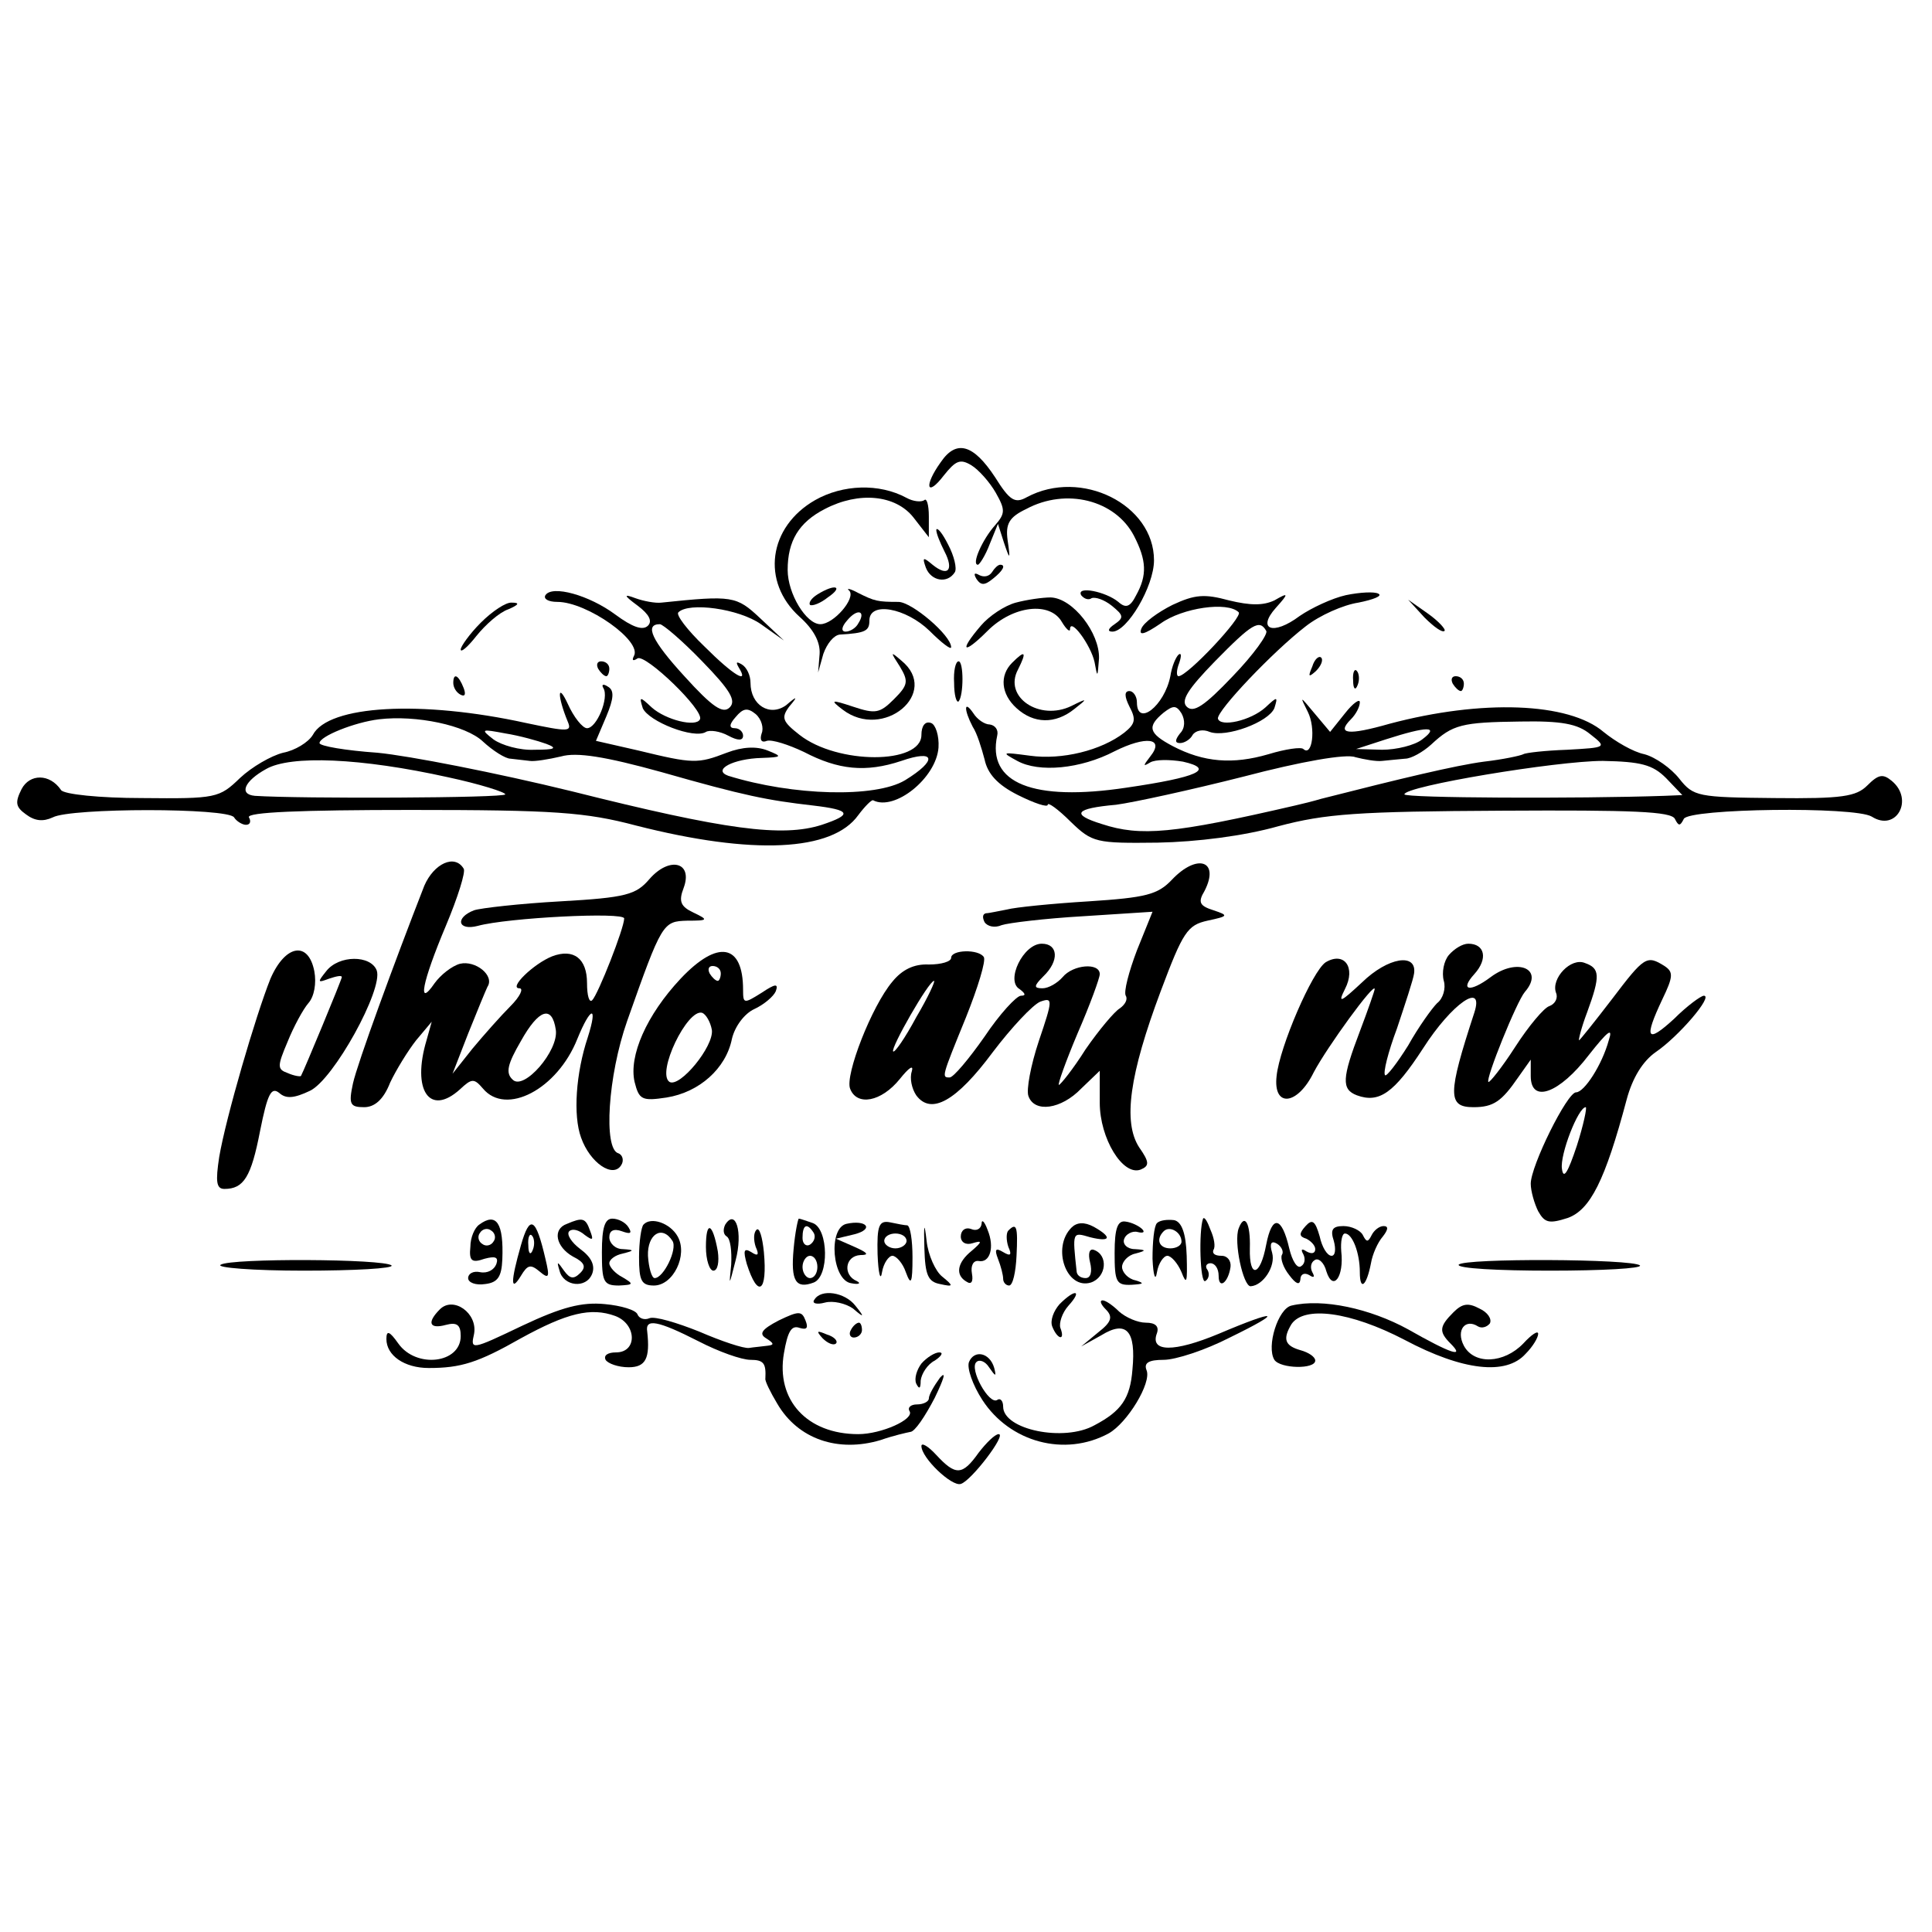 <?xml version="1.0" standalone="no"?>
<!DOCTYPE svg PUBLIC "-//W3C//DTD SVG 20010904//EN"
 "http://www.w3.org/TR/2001/REC-SVG-20010904/DTD/svg10.dtd">
<svg version="1.0" xmlns="http://www.w3.org/2000/svg"
 width="260pt" height="260pt" viewBox="0 0 260 260"
 preserveAspectRatio="xMidYMid meet">
<g transform="translate(0,260) scale(0.1,-0.1)"
fill="#000000" stroke="none">
<path d="M1266 1978 c-23 -32 -19 -48 4 -18 16 20 22 23 37 14 10 -6 25 -23
33 -37 13 -23 13 -28 -1 -44 -17 -19 -32 -53 -23 -53 2 0 10 12 16 28 l11 27
8 -25 c8 -24 9 -24 5 3 -3 22 2 31 25 42 54 29 120 12 145 -36 17 -33 18 -53
3 -80 -8 -16 -14 -18 -24 -9 -17 14 -57 22 -50 9 4 -5 10 -7 14 -4 5 2 17 -2
27 -10 16 -13 17 -16 4 -25 -9 -6 -10 -10 -3 -10 20 0 56 61 56 96 0 75 -98
124 -171 85 -16 -9 -23 -5 -43 27 -29 44 -52 51 -73 20z"/>
<path d="M1097 1927 c-63 -36 -73 -110 -21 -157 19 -17 28 -34 27 -50 l-2 -25
7 25 c5 14 14 25 22 26 35 2 40 5 40 19 0 26 49 17 81 -14 16 -16 29 -26 29
-22 0 16 -53 61 -71 61 -28 0 -32 1 -54 12 -11 6 -17 7 -12 3 9 -10 -21 -45
-39 -45 -19 0 -44 41 -44 73 0 39 15 64 50 82 46 24 95 19 119 -11 l21 -27 0
28 c0 16 -3 25 -6 22 -4 -3 -15 -2 -24 3 -37 20 -86 18 -123 -3z m58 -166 c-3
-6 -11 -11 -17 -11 -6 0 -6 6 2 15 14 17 26 13 15 -4z"/>
<path d="M1260 1887 c0 -5 5 -17 11 -29 13 -25 5 -35 -16 -18 -13 11 -14 10
-9 -4 7 -18 29 -22 39 -6 3 5 -1 22 -9 37 -8 16 -15 24 -16 20z"/>
<path d="M1335 1830 c-4 -6 -11 -7 -17 -4 -7 4 -8 2 -4 -5 6 -9 11 -9 22 0 14
11 18 19 10 19 -3 0 -8 -5 -11 -10z"/>
<path d="M734 1799 c-3 -5 4 -9 16 -9 40 0 115 -53 103 -73 -3 -6 -1 -7 5 -3
11 6 90 -70 84 -82 -5 -11 -46 -1 -65 16 -16 15 -17 15 -12 -1 8 -18 69 -42
85 -32 5 3 19 1 30 -5 13 -7 20 -7 20 0 0 5 -5 10 -11 10 -8 0 -8 5 1 15 10
12 16 13 27 4 8 -7 11 -19 8 -26 -3 -9 0 -13 7 -10 7 2 29 -5 50 -15 46 -24
83 -28 131 -12 46 16 49 1 5 -26 -40 -24 -151 -21 -238 6 -22 8 7 23 45 24 28
1 28 2 8 10 -15 6 -34 5 -55 -3 -39 -15 -45 -15 -119 3 l-57 13 14 33 c10 24
11 35 2 40 -6 4 -9 3 -6 -2 8 -13 -9 -54 -22 -54 -6 0 -18 15 -26 33 -14 30
-14 10 0 -24 6 -14 1 -14 -56 -2 -141 31 -266 24 -287 -16 -6 -10 -24 -21 -40
-24 -16 -4 -42 -19 -58 -34 -28 -27 -32 -28 -132 -27 -56 0 -106 5 -109 11
-15 22 -42 22 -53 1 -9 -18 -8 -24 6 -34 12 -9 23 -10 36 -4 24 13 236 13 244
0 3 -5 11 -10 16 -10 6 0 7 5 4 10 -4 7 71 10 218 10 193 0 235 -3 303 -21
157 -40 264 -35 299 14 9 12 18 21 20 20 29 -15 85 30 88 71 1 16 -4 31 -10
33 -8 3 -13 -4 -13 -16 0 -40 -113 -40 -164 0 -23 18 -25 23 -14 38 12 14 11
15 -4 2 -22 -16 -48 0 -48 30 0 10 -5 21 -12 25 -7 4 -8 3 -4 -4 15 -24 -7
-11 -46 28 -23 22 -39 43 -35 46 14 14 81 5 111 -16 l31 -22 -32 30 c-32 30
-37 31 -133 21 -8 -1 -24 2 -35 6 -16 6 -16 4 3 -10 16 -12 20 -21 14 -27 -7
-7 -21 -2 -44 15 -35 26 -85 40 -94 26z m211 -89 c38 -39 46 -53 37 -62 -9 -9
-23 0 -61 42 -44 48 -54 70 -33 70 4 0 30 -22 57 -50z m-295 -108 c13 -12 30
-23 37 -23 7 -1 19 -2 26 -3 6 -1 25 2 42 6 21 6 59 0 135 -21 112 -32 143
-38 204 -45 51 -6 54 -12 12 -26 -53 -17 -129 -7 -336 45 -102 25 -220 48
-262 52 -43 3 -78 9 -78 13 0 9 47 28 80 32 50 6 117 -8 140 -30z m85 -3 c16
-6 12 -8 -16 -8 -19 -1 -44 6 -55 14 -18 14 -16 14 16 8 19 -3 44 -10 55 -14z
m-132 -45 c42 -9 77 -20 77 -23 0 -5 -277 -6 -337 -2 -22 2 -14 20 15 36 33
19 128 15 245 -11z"/>
<path d="M1100 1800 c-8 -5 -12 -11 -10 -14 3 -2 14 2 24 10 22 15 10 19 -14
4z"/>
<path d="M1811 1799 c-18 -4 -46 -17 -62 -28 -36 -27 -58 -18 -32 11 18 20 17
21 -2 10 -15 -7 -32 -7 -61 0 -33 9 -46 8 -76 -6 -20 -10 -39 -24 -42 -32 -4
-10 4 -8 26 7 29 21 90 30 105 15 6 -6 -69 -86 -81 -86 -3 0 -3 8 1 18 3 9 3
14 -1 11 -4 -4 -9 -16 -11 -29 -8 -40 -45 -69 -45 -35 0 8 -5 15 -10 15 -7 0
-7 -7 0 -21 9 -17 8 -23 -7 -35 -31 -24 -84 -37 -127 -31 -38 5 -39 5 -17 -7
29 -16 85 -11 131 13 42 21 68 18 48 -7 -10 -13 -10 -14 0 -8 7 4 26 4 44 1
44 -10 20 -21 -76 -35 -126 -19 -188 6 -174 70 2 8 -3 14 -10 15 -7 0 -17 7
-22 15 -13 19 -13 5 -1 -18 6 -9 12 -29 16 -44 4 -19 17 -34 45 -48 22 -11 40
-17 40 -13 0 4 14 -6 31 -23 29 -28 34 -29 117 -28 53 1 116 9 162 22 64 17
107 20 302 21 175 1 227 -1 232 -11 5 -10 7 -10 12 0 7 14 230 17 253 3 33
-21 57 23 27 48 -12 10 -18 9 -33 -6 -15 -15 -34 -18 -125 -17 -103 1 -109 2
-128 26 -11 14 -32 29 -47 33 -15 3 -39 17 -55 30 -47 40 -164 44 -288 11 -56
-16 -72 -14 -52 6 7 7 12 17 12 23 0 5 -9 -1 -20 -15 l-20 -25 -21 25 c-20 24
-20 24 -9 2 11 -22 6 -61 -6 -50 -3 3 -24 0 -47 -7 -48 -14 -87 -11 -129 11
-32 17 -35 26 -12 45 13 10 17 10 24 -1 5 -9 5 -20 -2 -27 -7 -9 -7 -13 0 -13
6 0 14 5 17 11 4 6 14 8 23 4 22 -8 79 13 87 32 5 16 4 16 -12 1 -20 -18 -61
-27 -64 -15 -1 11 74 90 118 124 19 15 51 29 71 32 20 4 33 9 27 12 -5 3 -25
2 -44 -2z m-107 -48 c3 -4 -17 -32 -45 -61 -38 -40 -53 -50 -62 -41 -8 8 1 23
38 61 50 51 60 57 69 41z m436 -139 c23 -18 22 -18 -31 -21 -29 -1 -56 -4 -59
-6 -4 -2 -27 -7 -53 -10 -38 -5 -113 -23 -219 -50 -10 -3 -26 -7 -35 -9 -164
-38 -208 -42 -260 -25 -42 13 -37 21 19 26 23 3 101 20 172 38 76 20 138 31
150 26 12 -3 28 -6 36 -5 8 1 22 2 31 3 8 0 24 9 35 19 29 27 41 30 120 31 55
1 77 -3 94 -17z m-226 -7 c-10 -8 -35 -14 -54 -14 l-35 1 40 13 c56 18 73 18
49 0z m328 -52 l22 -23 -24 -1 c-117 -4 -350 -3 -350 2 0 11 205 45 267 45 51
-1 67 -5 85 -23z"/>
<path d="M1367 1789 c-15 -4 -36 -18 -47 -31 -30 -35 -24 -40 9 -7 34 34 84
40 100 12 6 -10 11 -14 11 -10 0 17 28 -21 33 -44 4 -22 4 -21 6 5 1 34 -35
81 -65 82 -11 0 -32 -3 -47 -7z"/>
<path d="M647 1762 c-15 -15 -27 -32 -27 -36 0 -5 10 4 21 18 12 15 31 32 43
36 14 6 16 9 5 9 -8 1 -27 -12 -42 -27z"/>
<path d="M1917 1769 c12 -12 24 -21 27 -18 2 2 -8 13 -22 23 l-27 19 22 -24z"/>
<path d="M1211 1703 c12 -20 11 -25 -8 -44 -19 -19 -25 -20 -55 -10 -30 10
-31 9 -14 -4 55 -42 132 23 79 66 -15 13 -15 12 -2 -8z"/>
<path d="M1362 1708 c-17 -17 -15 -42 6 -61 23 -21 52 -22 78 -1 18 14 18 15
-4 4 -43 -21 -92 12 -72 49 12 24 10 27 -8 9z"/>
<path d="M1766 1703 c-6 -14 -5 -15 5 -6 7 7 10 15 7 18 -3 3 -9 -2 -12 -12z"/>
<path d="M805 1700 c3 -5 8 -10 11 -10 2 0 4 5 4 10 0 6 -5 10 -11 10 -5 0 -7
-4 -4 -10z"/>
<path d="M1284 1681 c0 -16 3 -27 6 -25 7 8 7 54 0 54 -4 0 -7 -13 -6 -29z"/>
<path d="M1821 1684 c0 -11 3 -14 6 -6 3 7 2 16 -1 19 -3 4 -6 -2 -5 -13z"/>
<path d="M610 1681 c0 -6 4 -13 10 -16 6 -3 7 1 4 9 -7 18 -14 21 -14 7z"/>
<path d="M1955 1680 c3 -5 8 -10 11 -10 2 0 4 5 4 10 0 6 -5 10 -11 10 -5 0
-7 -4 -4 -10z"/>
<path d="M571 1408 c-41 -105 -90 -239 -96 -266 -6 -28 -4 -32 15 -32 14 0 26
10 35 33 8 17 24 43 35 57 l21 25 -7 -25 c-20 -67 4 -103 45 -66 16 15 19 15
31 1 31 -37 100 -1 127 67 18 44 28 46 14 2 -16 -48 -20 -105 -9 -135 12 -34
43 -55 54 -37 4 6 2 14 -4 16 -20 6 -14 104 12 178 47 133 48 134 81 135 28 0
29 1 8 11 -17 8 -20 15 -13 33 13 35 -19 43 -46 12 -18 -21 -31 -25 -120 -30
-54 -3 -107 -9 -116 -12 -26 -10 -22 -28 5 -21 40 11 197 19 197 10 0 -13 -35
-102 -43 -110 -4 -4 -7 6 -7 23 0 33 -18 47 -47 36 -25 -10 -59 -43 -44 -43 6
0 1 -11 -12 -24 -13 -13 -36 -39 -51 -57 l-27 -34 21 54 c12 30 24 59 26 63
10 15 -16 36 -37 31 -11 -3 -26 -15 -34 -26 -24 -35 -17 1 15 77 16 38 27 73
24 77 -12 20 -40 7 -53 -23z m177 -194 c4 -28 -43 -82 -58 -67 -10 9 -7 21 11
52 24 43 42 49 47 15z"/>
<path d="M1577 1416 c-19 -20 -35 -24 -112 -29 -49 -3 -99 -8 -110 -11 -11 -2
-24 -5 -28 -5 -5 -1 -5 -6 -2 -12 4 -6 14 -8 23 -4 9 3 58 9 110 12 l93 6 -21
-52 c-11 -29 -18 -56 -15 -61 3 -5 -1 -12 -8 -17 -7 -4 -28 -29 -46 -55 -17
-27 -34 -48 -36 -48 -2 0 9 31 25 69 17 39 30 75 30 80 0 16 -36 13 -50 -4 -7
-8 -19 -15 -27 -15 -12 0 -12 3 1 16 22 21 20 44 -2 44 -25 0 -49 -50 -30 -61
8 -6 9 -9 2 -9 -6 0 -29 -25 -49 -55 -21 -30 -42 -55 -47 -55 -11 0 -11 0 22
81 16 40 27 76 24 81 -7 11 -44 10 -44 -1 0 -5 -13 -9 -30 -9 -20 1 -36 -7
-49 -23 -28 -33 -64 -126 -57 -144 9 -24 42 -18 67 13 12 15 19 20 16 10 -3
-9 0 -23 6 -32 20 -27 54 -8 103 58 25 33 54 64 64 68 17 6 17 3 -2 -53 -11
-33 -17 -66 -14 -74 8 -23 44 -18 71 10 l25 24 0 -43 c0 -48 31 -99 55 -90 12
5 12 10 -2 30 -22 34 -13 98 29 210 30 80 36 89 63 95 28 6 29 7 8 14 -19 6
-21 11 -12 26 21 41 -10 51 -44 15z m-344 -185 c-15 -28 -29 -48 -31 -46 -4 4
48 95 55 95 2 0 -8 -22 -24 -49z"/>
<path d="M1950 1315 c-7 -8 -10 -24 -7 -35 3 -10 -1 -24 -9 -30 -7 -7 -25 -32
-39 -57 -15 -24 -29 -42 -31 -40 -3 3 4 31 16 63 11 33 22 66 23 74 4 28 -35
22 -70 -12 -29 -27 -33 -29 -23 -9 15 29 -1 51 -26 36 -18 -12 -62 -114 -66
-153 -5 -43 28 -40 50 5 18 34 82 122 82 112 0 -2 -9 -28 -20 -57 -24 -63 -25
-78 -4 -86 30 -11 50 3 89 63 39 61 83 91 69 48 -36 -110 -36 -127 -1 -127 27
0 38 8 60 40 l17 24 0 -22 c0 -38 39 -23 78 28 26 33 33 38 27 20 -9 -33 -33
-70 -44 -70 -12 0 -61 -99 -61 -123 0 -10 5 -27 10 -37 9 -16 15 -17 40 -9 30
11 50 50 79 159 8 30 22 52 39 64 31 21 78 76 65 76 -4 0 -23 -14 -40 -31 -37
-34 -41 -27 -16 26 15 31 15 37 3 45 -24 15 -27 13 -71 -45 -23 -30 -43 -55
-44 -55 -1 0 3 17 11 38 18 49 17 59 -3 66 -19 8 -46 -21 -39 -40 3 -7 -1 -15
-9 -18 -7 -2 -28 -27 -46 -55 -18 -28 -35 -49 -36 -47 -4 4 38 108 49 121 27
31 -10 47 -46 20 -28 -21 -42 -18 -22 4 19 21 14 41 -8 41 -8 0 -19 -7 -26
-15z m172 -257 c-12 -36 -18 -46 -20 -31 -3 19 22 83 32 83 2 0 -3 -24 -12
-52z"/>
<path d="M364 1283 c-20 -50 -60 -187 -69 -240 -5 -33 -4 -43 7 -43 26 0 36
16 48 78 10 50 15 60 26 51 9 -8 20 -7 41 3 32 15 99 137 90 162 -8 21 -51 21
-68 -1 -12 -15 -12 -16 4 -10 9 3 17 5 17 2 0 -3 -51 -126 -55 -133 -1 -1 -9
0 -18 4 -14 5 -14 9 0 42 8 20 21 44 28 52 8 9 11 27 8 43 -8 41 -39 36 -59
-10z"/>
<path d="M916 1283 c-46 -49 -70 -104 -62 -139 6 -24 10 -26 43 -21 44 7 80
39 88 79 4 17 17 34 30 40 13 6 26 17 29 24 4 11 -1 10 -19 -2 -24 -15 -25
-15 -25 4 0 62 -34 68 -84 15z m54 7 c0 -5 -2 -10 -4 -10 -3 0 -8 5 -11 10 -3
6 -1 10 4 10 6 0 11 -4 11 -10z m-12 -76 c3 -22 -43 -78 -57 -70 -18 12 24 99
44 93 5 -2 11 -12 13 -23z"/>
<path d="M645 952 c-6 -4 -12 -17 -12 -30 -2 -19 2 -22 19 -16 15 4 19 2 16
-7 -3 -8 -12 -13 -22 -11 -9 2 -16 -2 -16 -8 0 -6 10 -10 23 -8 17 2 22 10 23
33 2 49 -8 64 -31 47z m19 -23 c-3 -5 -10 -7 -15 -3 -5 3 -7 10 -3 15 3 5 10
7 15 3 5 -3 7 -10 3 -15z"/>
<path d="M701 924 c-14 -49 -14 -64 0 -41 9 15 13 16 25 6 13 -11 14 -8 8 17
-13 56 -21 60 -33 18z m16 -6 c-3 -8 -6 -5 -6 6 -1 11 2 17 5 13 3 -3 4 -12 1
-19z"/>
<path d="M763 953 c-20 -7 -15 -31 8 -44 16 -8 18 -14 10 -22 -9 -9 -14 -8
-22 3 -9 13 -10 13 -6 0 5 -21 36 -25 44 -4 4 11 -1 22 -16 33 -12 9 -19 20
-15 24 4 4 13 2 21 -5 11 -8 12 -7 7 6 -6 17 -10 18 -31 9z"/>
<path d="M810 915 c0 -40 2 -45 23 -45 20 1 20 2 5 11 -10 5 -18 14 -18 19 0
5 8 11 18 13 16 4 16 5 0 6 -10 0 -18 8 -18 16 0 9 6 12 17 8 11 -4 14 -3 9 5
-4 7 -14 12 -22 12 -10 0 -14 -12 -14 -45z"/>
<path d="M866 952 c-3 -3 -6 -23 -6 -44 0 -31 3 -38 20 -38 26 0 46 41 32 66
-10 18 -36 27 -46 16z m39 -22 c7 -11 -12 -50 -24 -50 -4 0 -8 14 -9 30 -1 29
19 42 33 20z"/>
<path d="M976 952 c-3 -6 -3 -13 2 -16 5 -3 7 -20 6 -38 -3 -30 -3 -29 6 6 10
38 0 70 -14 48z"/>
<path d="M1068 919 c-4 -43 3 -54 27 -45 21 8 20 72 -1 80 -9 3 -17 6 -19 6
-1 0 -5 -18 -7 -41z m27 22 c3 -5 1 -12 -5 -16 -5 -3 -10 1 -10 9 0 18 6 21
15 7z m5 -46 c0 -8 -4 -15 -10 -15 -5 0 -10 7 -10 15 0 8 5 15 10 15 6 0 10
-7 10 -15z"/>
<path d="M1139 953 c-25 -6 -19 -77 7 -80 10 -2 13 0 7 3 -19 8 -16 34 5 35
12 0 10 3 -8 11 l-25 11 25 6 c27 7 16 20 -11 14z"/>
<path d="M1181 912 c1 -26 4 -37 6 -24 2 12 9 22 14 22 5 0 14 -10 18 -22 7
-19 9 -15 9 20 0 23 -3 42 -7 43 -3 0 -14 2 -23 4 -15 3 -18 -4 -17 -43z m39
18 c0 -5 -7 -10 -15 -10 -8 0 -15 5 -15 10 0 6 7 10 15 10 8 0 15 -4 15 -10z"/>
<path d="M1244 920 c1 -36 5 -45 21 -48 18 -4 19 -3 3 10 -9 7 -19 29 -21 48
-3 26 -4 24 -3 -10z"/>
<path d="M1321 953 c-1 -7 -7 -10 -14 -7 -8 3 -14 -2 -14 -10 0 -8 7 -12 16
-9 13 4 13 2 -1 -10 -20 -16 -23 -33 -7 -42 6 -4 9 0 7 11 -2 11 2 18 9 17 15
-3 22 18 12 42 -4 11 -8 15 -8 8z"/>
<path d="M1442 948 c-27 -27 -7 -84 26 -74 21 7 24 37 4 44 -6 2 -8 -5 -5 -17
3 -12 1 -21 -6 -21 -6 0 -11 3 -12 8 -6 55 -6 54 18 47 28 -7 30 0 5 14 -13 7
-23 6 -30 -1z"/>
<path d="M1500 914 c0 -39 2 -44 23 -43 16 1 18 2 5 6 -10 2 -18 11 -18 18 0
7 8 16 18 18 15 4 15 5 -1 6 -10 0 -17 7 -14 14 2 6 11 11 18 9 8 -2 10 0 6 4
-4 4 -14 9 -22 10 -11 2 -15 -9 -15 -42z"/>
<path d="M1557 954 c-4 -4 -6 -26 -6 -48 1 -23 4 -31 6 -18 2 12 9 22 14 22 5
0 14 -10 19 -22 7 -18 8 -14 7 22 -1 31 -7 46 -17 48 -9 1 -19 0 -23 -4z m33
-25 c0 -5 -7 -9 -15 -9 -15 0 -20 12 -9 23 8 8 24 -1 24 -14z"/>
<path d="M1619 960 c-6 -17 -4 -88 3 -84 5 3 6 10 3 15 -4 5 -1 9 4 9 6 0 11
-7 11 -17 0 -19 13 -9 16 12 1 8 -4 15 -12 15 -9 0 -13 3 -11 8 3 4 1 16 -4
27 -4 11 -8 18 -10 15z"/>
<path d="M1667 947 c-7 -18 6 -78 16 -78 17 1 34 27 29 45 -4 13 -1 17 7 12 6
-4 9 -11 6 -15 -2 -5 2 -17 10 -27 9 -12 14 -14 15 -6 0 7 5 10 12 6 6 -4 8
-3 4 4 -3 6 -2 13 3 16 5 4 13 -3 16 -15 9 -28 24 -7 20 27 -1 13 1 24 5 24
10 0 20 -26 20 -52 0 -26 9 -19 15 12 2 12 9 28 16 36 7 9 8 14 1 14 -6 0 -13
-6 -16 -12 -5 -10 -7 -10 -12 0 -3 6 -15 12 -26 12 -15 0 -18 -5 -13 -20 3
-11 2 -20 -3 -20 -6 0 -13 12 -16 26 -6 21 -10 24 -19 14 -9 -10 -9 -14 1 -17
6 -3 12 -9 12 -14 0 -6 -5 -7 -12 -3 -6 4 -8 3 -4 -4 3 -6 2 -13 -3 -16 -5 -4
-12 7 -16 24 -10 43 -23 46 -31 5 -8 -43 -23 -46 -22 -5 1 34 -7 48 -15 27z"/>
<path d="M950 922 c0 -18 5 -32 10 -32 6 0 8 12 6 26 -7 39 -16 42 -16 6z"/>
<path d="M1018 945 c-4 -4 -4 -14 -1 -23 5 -11 3 -13 -6 -7 -10 6 -11 2 -6
-16 15 -47 28 -38 23 16 -2 20 -6 34 -10 30z"/>
<path d="M1357 944 c-3 -3 -3 -13 0 -22 5 -11 3 -13 -7 -7 -10 6 -12 4 -7 -9
4 -10 7 -22 7 -27 0 -5 4 -9 8 -9 5 0 9 18 10 40 2 40 0 45 -11 34z"/>
<path d="M297 898 c-7 -4 44 -8 112 -8 68 0 121 3 118 7 -10 9 -216 10 -230 1z"/>
<path d="M1963 898 c-2 -5 53 -8 123 -8 70 0 124 3 121 7 -9 9 -238 10 -244 1z"/>
<path d="M1096 851 c-4 -5 3 -7 14 -4 11 3 28 -1 38 -8 15 -13 16 -12 3 4 -14
18 -46 23 -55 8z"/>
<path d="M1426 845 c-8 -9 -13 -22 -10 -30 7 -18 18 -20 11 -2 -2 6 2 20 11
30 19 21 9 23 -12 2z"/>
<path d="M592 838 c-18 -18 -14 -27 8 -21 15 4 20 0 20 -15 0 -37 -60 -44 -84
-10 -12 17 -16 18 -16 6 0 -22 24 -39 57 -39 43 0 66 7 124 40 62 34 94 42
127 30 29 -11 30 -49 1 -49 -11 0 -17 -4 -14 -10 3 -5 17 -10 31 -10 23 0 29
12 25 48 -3 18 14 15 69 -13 27 -14 58 -25 70 -25 18 0 21 -5 20 -25 -1 -3 7
-19 16 -34 28 -48 82 -66 139 -49 17 6 35 10 40 11 6 0 20 21 33 46 12 25 16
37 7 27 -8 -11 -15 -23 -15 -28 0 -4 -7 -8 -16 -8 -8 0 -13 -4 -10 -9 7 -11
-38 -31 -69 -31 -69 0 -111 46 -100 109 5 29 10 38 21 34 10 -3 12 0 8 10 -5
13 -9 13 -36 0 -23 -12 -27 -18 -17 -24 11 -7 11 -9 2 -10 -7 -1 -19 -2 -25
-3 -7 -1 -37 9 -67 22 -30 12 -60 21 -67 18 -7 -3 -14 0 -16 5 -2 6 -22 12
-44 14 -31 3 -58 -4 -111 -29 -69 -33 -70 -33 -65 -11 5 28 -28 51 -46 33z"/>
<path d="M1488 838 c10 -10 8 -17 -10 -31 l-23 -19 27 15 c34 21 47 6 42 -46
-3 -39 -15 -56 -51 -75 -41 -23 -123 -6 -123 25 0 8 -4 12 -8 9 -11 -7 -38 42
-28 51 4 4 12 1 17 -7 9 -13 10 -13 7 -1 -6 21 -27 25 -34 8 -3 -8 5 -31 18
-51 37 -57 111 -77 170 -45 25 14 58 68 51 85 -4 10 3 14 23 14 16 0 56 13 89
30 74 36 65 39 -15 5 -60 -25 -93 -25 -83 1 3 9 -2 14 -15 14 -11 0 -27 7 -36
15 -8 8 -18 15 -22 15 -5 0 -2 -6 4 -12z"/>
<path d="M1738 843 c-18 -4 -34 -55 -23 -73 8 -12 55 -13 55 -1 0 5 -9 11 -20
14 -21 6 -24 15 -12 35 17 25 79 17 152 -21 79 -42 137 -48 163 -19 10 10 17
22 17 27 0 5 -9 -1 -20 -13 -26 -27 -66 -29 -80 -3 -11 21 2 37 19 26 5 -3 12
-1 16 4 3 6 -3 15 -14 20 -15 8 -23 7 -35 -5 -19 -19 -20 -26 -4 -42 20 -20 1
-14 -57 19 -51 28 -115 42 -157 32z"/>
<path d="M1145 810 c-3 -5 -1 -10 4 -10 6 0 11 5 11 10 0 6 -2 10 -4 10 -3 0
-8 -4 -11 -10z"/>
<path d="M1107 799 c7 -7 15 -10 18 -7 3 3 -2 9 -12 12 -14 6 -15 5 -6 -5z"/>
<path d="M1240 765 c-6 -8 -10 -20 -7 -27 4 -8 6 -7 6 4 1 9 9 22 19 27 9 6
12 11 6 11 -6 0 -17 -7 -24 -15z"/>
<path d="M1317 645 c-22 -31 -31 -31 -57 -3 -11 12 -20 17 -20 12 0 -16 41
-55 53 -51 14 4 62 67 51 67 -5 0 -17 -12 -27 -25z"/>
</g>
</svg>
